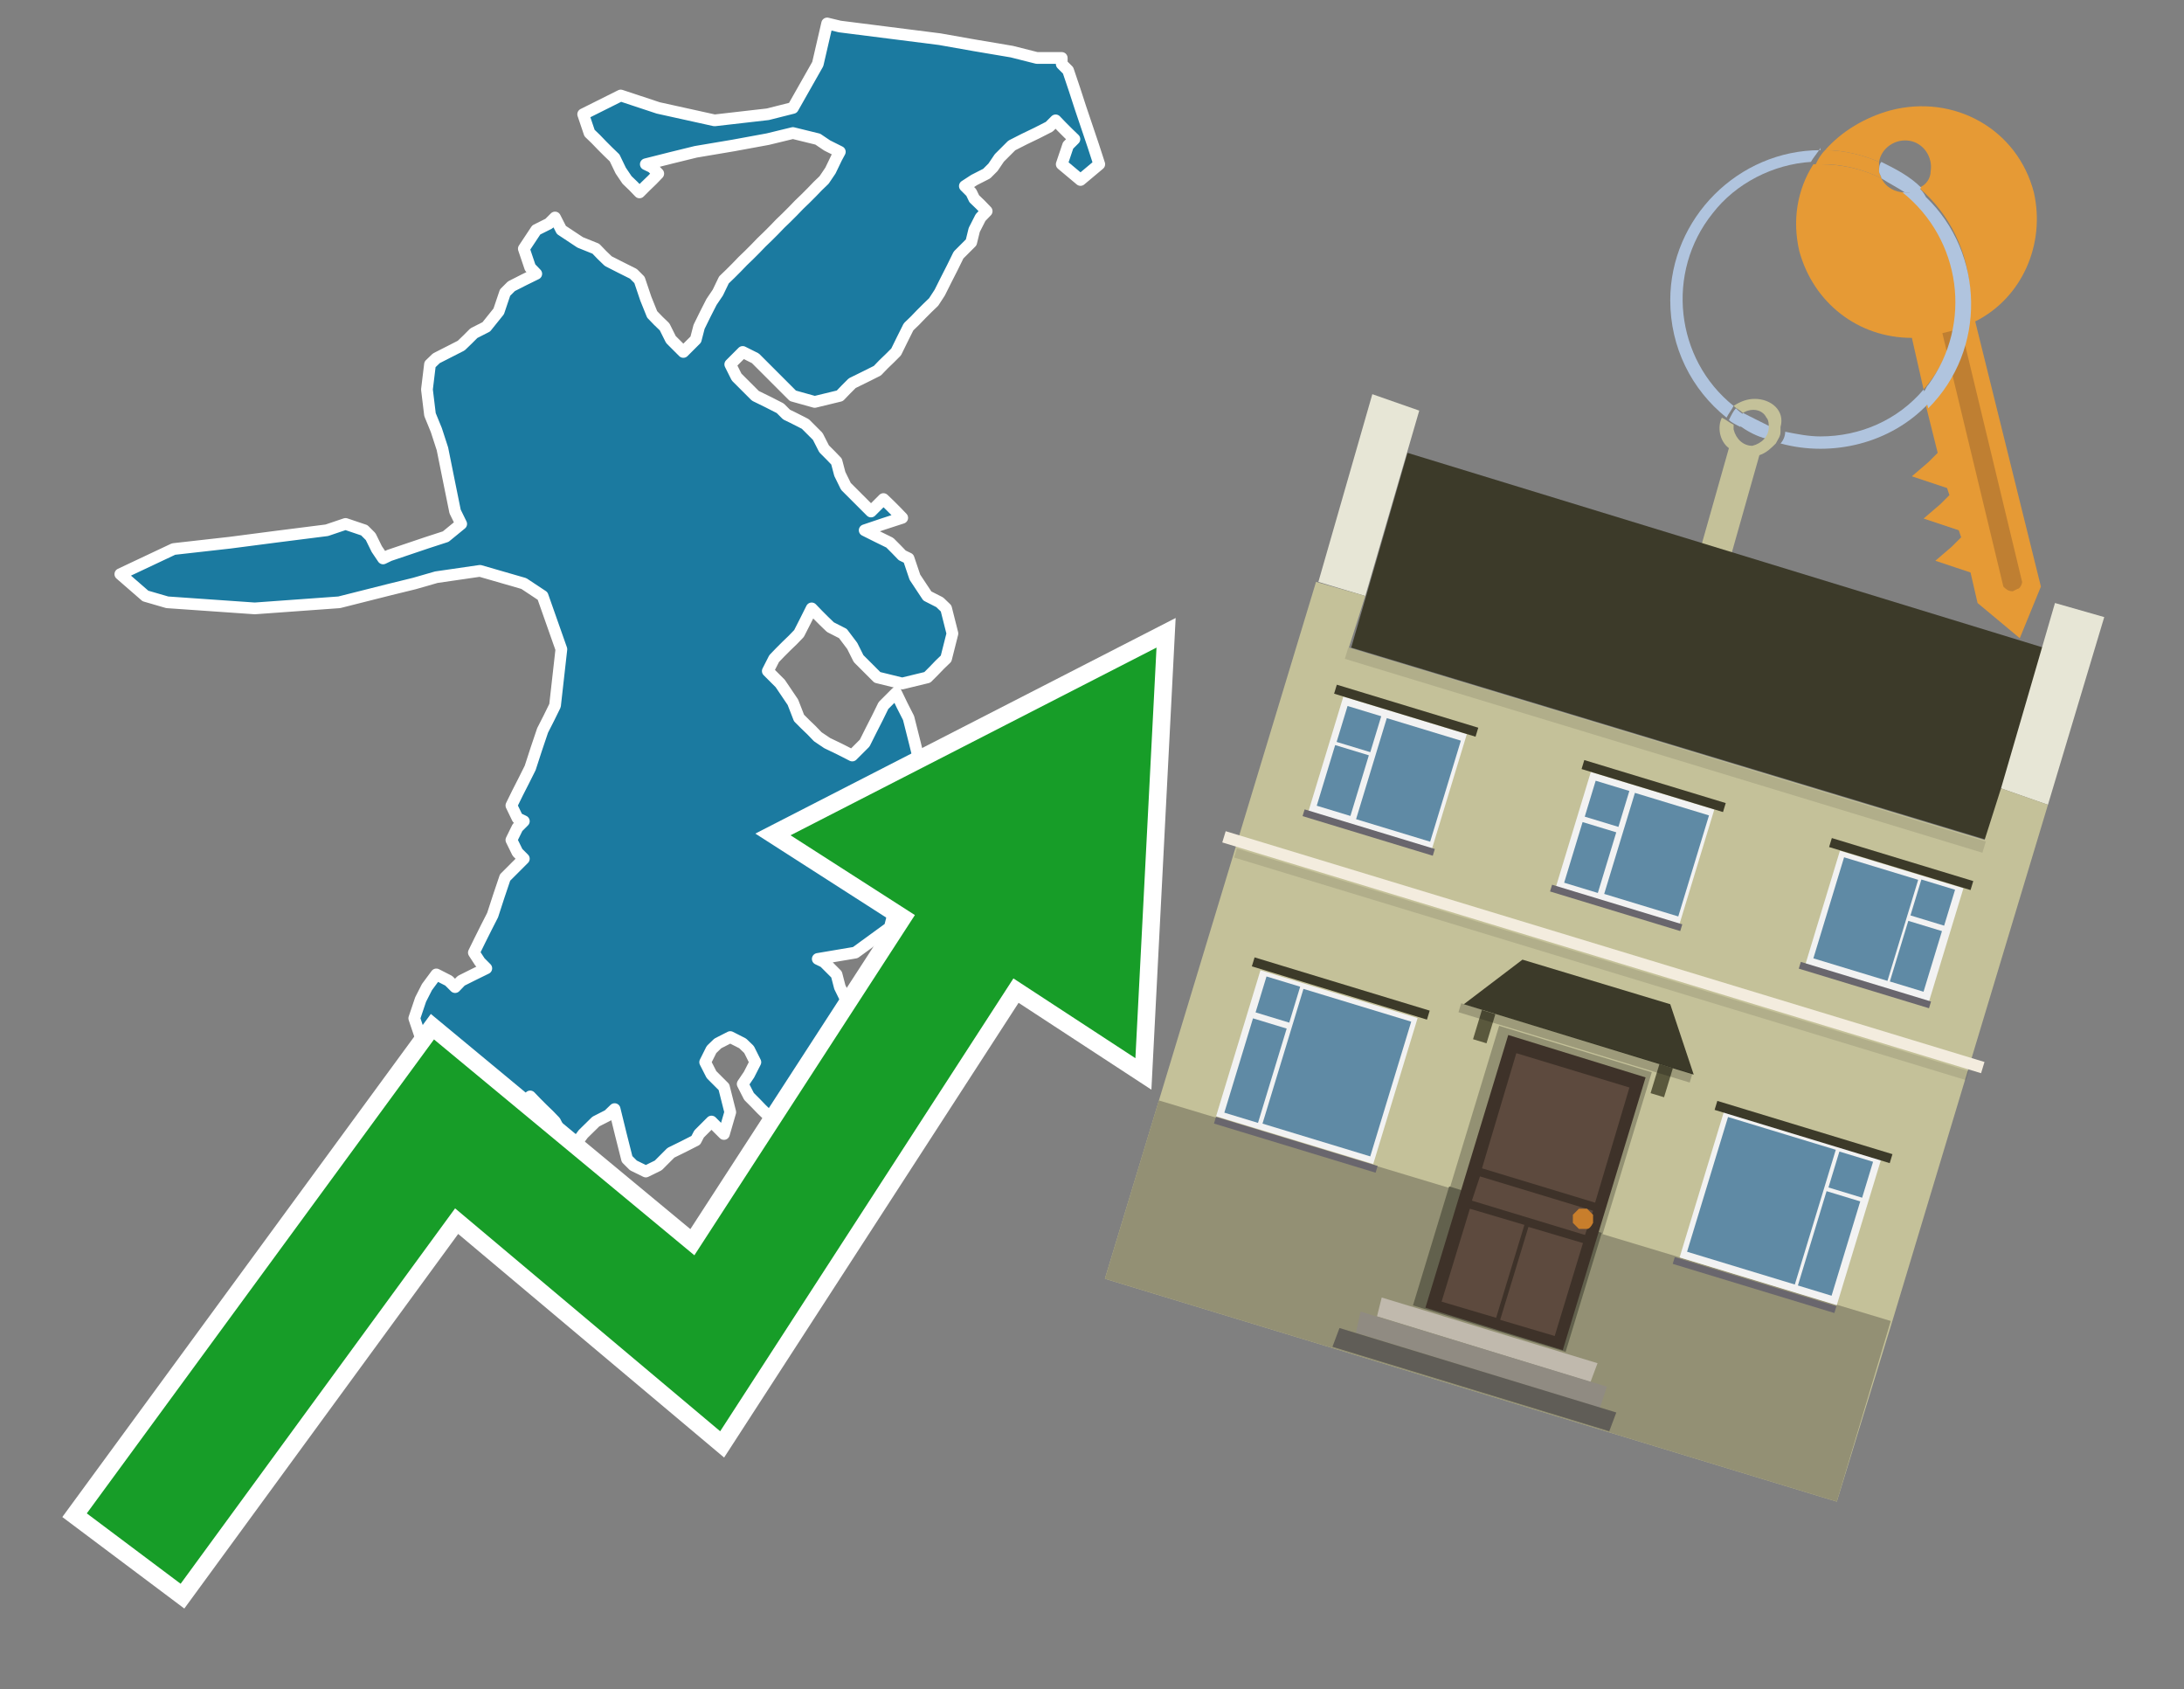 <?xml version="1.0" encoding="utf-8"?>
<!-- Generator: Adobe Illustrator 26.0.3, SVG Export Plug-In . SVG Version: 6.00 Build 0)  -->
<svg version="1.1" id="Text" xmlns="http://www.w3.org/2000/svg" xmlns:xlink="http://www.w3.org/1999/xlink" x="0px" y="0px"
	 width="93.1px" height="72px" viewBox="0 0 93.1 72" style="enable-background:new 0 0 93.1 72;" xml:space="preserve">
<rect x="0" y="0" width="93.1" height="72" fill="#808080" stroke="none"/>
<style type="text/css">
	.st0{fill:#1B7AA0;stroke:#FFFFFF;stroke-width:0.5;stroke-linejoin:round;}
	.st1{fill:none;stroke:#FFFFFF;stroke-width:1.5;stroke-miterlimit:10;}
	.st2{fill:#179D28;}
	.st3{fill:#E69A35;}
	.st4{fill:#B0C4DE;}
	.st5{fill:#C4C199;}
	.st6{fill:#BF7F32;}
	.st7{fill-rule:evenodd;clip-rule:evenodd;fill:#3C3A29;}
	.st8{fill-rule:evenodd;clip-rule:evenodd;fill:#E7E6D6;}
	.st9{fill-rule:evenodd;clip-rule:evenodd;fill:#C4C199;}
	.st10{fill-rule:evenodd;clip-rule:evenodd;fill:#939074;}
	.st11{opacity:0.1;fill-rule:evenodd;clip-rule:evenodd;}
	.st12{fill-rule:evenodd;clip-rule:evenodd;fill:#F3ECDE;}
	.st13{fill:#3C3A29;}
	.st14{fill-rule:evenodd;clip-rule:evenodd;fill:#939173;}
	.st15{fill-rule:evenodd;clip-rule:evenodd;fill:#62614D;}
	.st16{fill:#3E3229;}
	.st17{fill:#5D4A3E;}
	.st18{fill:#C87E2C;}
	.st19{fill-rule:evenodd;clip-rule:evenodd;fill:#C0B9AD;}
	.st20{fill-rule:evenodd;clip-rule:evenodd;fill:#908B82;}
	.st21{fill-rule:evenodd;clip-rule:evenodd;fill:#605D57;}
	.st22{fill:#5A583D;}
	.st23{opacity:0.2;}
	.st24{fill-rule:evenodd;clip-rule:evenodd;fill:#F2F2F2;}
	.st25{fill-rule:evenodd;clip-rule:evenodd;fill:#5F8AA5;}
	.st26{fill-rule:evenodd;clip-rule:evenodd;fill:#69666D;}
</style>
<path class="st0" d="M45.26,2.73L45.53,3.0L45.8,3.8L46.06,4.6L46.33,5.4L46.6,6.2L46.86,7.0L46.06,7.67L45.26,7.0L45.53,6.2L45.8,5.93L45.53,5.67L45.26,5.4L45.0,5.13L44.73,5.4L44.2,5.67L43.66,5.93L43.13,6.2L42.6,6.73L42.33,7.13L42.06,7.4L41.53,7.67L41.13,7.93L41.4,8.2L41.53,8.47L41.8,8.73L42.06,9.0L41.8,9.27L41.53,9.8L41.4,10.33L41.13,10.6L40.86,10.87L40.6,11.4L40.33,11.93L40.06,12.47L39.8,12.87L39.53,13.13L39.26,13.4L39.0,13.67L38.73,13.93L38.46,14.47L38.2,15.0L37.93,15.27L37.66,15.53L37.4,15.8L36.86,16.07L36.33,16.33L36.06,16.6L35.8,16.87L34.73,17.13L33.8,16.87L33.53,16.6L33.26,16.33L33.0,16.07L32.73,15.8L32.46,15.53L32.2,15.27L31.66,15.0L31.13,15.53L31.4,16.07L31.66,16.33L31.93,16.6L32.2,16.87L32.73,17.13L33.26,17.4L33.53,17.67L33.8,17.8L34.33,18.07L34.86,18.6L35.13,19.13L35.4,19.4L35.66,19.67L35.8,20.2L36.06,20.73L36.33,21.0L36.6,21.27L36.86,21.53L37.13,21.8L37.4,21.53L37.66,21.27L37.93,21.53L38.2,21.8L38.46,22.07L37.66,22.33L36.86,22.6L37.4,22.87L37.93,23.13L38.2,23.4L38.46,23.67L38.73,23.8L39.0,24.6L39.53,25.4L40.06,25.67L40.33,25.93L40.6,27.0L40.33,28.07L40.06,28.33L39.8,28.6L39.53,28.87L38.46,29.13L37.4,28.87L37.13,28.6L36.86,28.33L36.6,28.07L36.33,27.53L35.93,27.0L35.4,26.73L35.13,26.47L34.86,26.2L34.6,25.93L34.33,26.47L34.06,27.0L33.8,27.27L33.53,27.53L33.26,27.8L33.0,28.07L32.73,28.6L33.26,29.13L33.8,29.93L34.06,30.6L34.33,30.87L34.6,31.13L34.86,31.4L35.26,31.67L35.8,31.93L36.33,32.2L36.86,31.67L37.13,31.13L37.4,30.6L37.66,30.07L37.93,29.8L38.2,29.53L38.46,30.07L38.73,30.6L39.0,31.67L39.26,32.73L39.53,33.0L39.8,33.27L40.06,33.53L39.8,33.8L39.53,34.07L40.33,34.33L41.13,34.73L40.6,35.27L40.06,35.8L39.26,36.33L38.46,37.4L38.2,38.47L37.93,39.53L36.46,40.6L34.86,40.87L35.13,41.0L35.4,41.27L35.66,41.53L35.8,42.07L36.06,42.6L36.33,43.13L36.6,43.67L36.86,44.73L36.6,45.8L36.33,46.07L36.06,46.33L35.8,46.47L35.0,46.73L34.33,46.47L34.06,46.33L33.8,46.87L33.53,47.27L33.26,47.53L33.0,47.8L32.73,47.53L32.46,47.27L32.2,47.0L31.93,46.73L31.66,46.2L31.93,45.8L32.2,45.27L31.93,44.73L31.66,44.47L31.13,44.2L30.6,44.47L30.33,44.73L30.06,45.27L30.33,45.8L30.6,46.07L30.86,46.33L31.13,47.4L30.86,48.33L30.6,48.07L30.33,47.8L30.06,48.07L29.8,48.33L29.66,48.6L29.13,48.87L28.6,49.13L28.33,49.4L28.06,49.67L27.53,49.93L27.0,49.67L26.73,49.4L26.46,48.33L26.2,47.27L25.93,47.53L25.4,47.8L24.86,48.33L24.46,48.87L23.93,48.33L23.66,47.8L23.4,47.53L23.13,47.27L22.86,47.0L22.6,46.73L22.33,47.0L21.53,47.27L20.73,47.53L20.46,47.8L20.2,48.33L20.46,48.87L20.73,49.93L20.46,51.0L20.2,50.73L19.66,50.47L19.13,50.73L18.86,51.0L18.6,50.73L18.33,50.47L18.2,49.93L18.33,49.4L18.6,49.13L18.86,48.87L19.13,48.6L18.86,48.33L18.6,47.13L18.86,45.8L19.13,45.27L18.6,44.73L18.2,44.47L17.93,44.2L17.66,43.4L17.93,42.6L18.2,42.07L18.6,41.53L19.13,41.8L19.4,42.07L19.66,41.8L20.2,41.53L20.73,41.27L20.46,41.0L20.2,40.6L20.46,40.07L20.73,39.53L21.0,39.0L21.26,38.2L21.53,37.4L21.8,37.13L22.06,36.87L22.33,36.6L22.06,36.33L21.8,35.8L22.06,35.27L22.33,35.0L22.06,34.87L21.8,34.33L22.06,33.8L22.33,33.27L22.6,32.73L22.86,31.93L23.13,31.13L23.4,30.6L23.66,30.07L23.93,27.67L23.13,25.4L22.33,24.87L20.46,24.33L18.6,24.6L17.66,24.87L16.6,25.13L15.53,25.4L14.46,25.67L10.86,25.93L7.13,25.67L6.2,25.4L5.13,24.47L7.4,23.4L9.8,23.13L11.8,22.87L13.93,22.6L14.73,22.33L15.53,22.6L15.8,22.87L16.06,23.4L16.33,23.8L16.6,23.67L17.4,23.4L18.2,23.13L19.0,22.87L19.66,22.33L19.4,21.8L19.13,20.47L18.86,19.13L18.6,18.33L18.33,17.67L18.2,16.6L18.33,15.53L18.6,15.27L19.13,15.0L19.66,14.73L19.93,14.47L20.2,14.2L20.73,13.93L21.26,13.27L21.53,12.47L21.8,12.2L22.33,11.93L22.86,11.67L22.6,11.4L22.33,10.6L22.86,9.8L23.4,9.53L23.66,9.27L23.93,9.8L24.73,10.33L25.4,10.6L25.66,10.87L25.93,11.13L26.46,11.4L27.0,11.67L27.26,11.93L27.53,12.73L27.8,13.4L28.06,13.67L28.33,13.93L28.6,14.47L29.13,15.0L29.66,14.47L29.8,13.93L30.06,13.4L30.33,12.87L30.6,12.47L30.86,11.93L31.13,11.67L31.4,11.4L31.66,11.13L31.93,10.87L32.2,10.6L32.46,10.33L32.73,10.07L33.0,9.8L33.26,9.53L33.53,9.27L33.8,9.0L34.06,8.73L34.33,8.47L34.6,8.2L34.86,7.93L35.13,7.67L35.4,7.27L35.66,6.73L35.8,6.47L35.26,6.2L34.86,5.93L33.8,5.67L32.73,5.93L31.26,6.2L29.66,6.47L28.6,6.73L27.53,7.0L27.8,7.13L28.06,7.4L27.8,7.67L27.53,7.93L27.26,8.2L27.0,7.93L26.73,7.67L26.46,7.27L26.2,6.73L25.93,6.47L25.66,6.2L25.4,5.93L25.13,5.67L24.86,4.87L26.46,4.07L28.06,4.6L30.46,5.13L32.73,4.87L33.8,4.6L34.86,2.73L35.26,1.0L35.8,1.13L37.93,1.4L40.06,1.67L41.53,1.93L43.13,2.2L44.2,2.47L45.26,2.47Z"/>
<polygon class="st1" points="49.3,27.6 33.7,35.6 39,39 29.6,53.5 18.5,44.3 3.7,64.5 7.7,67.5 19.4,51.5 30.7,61 43.2,41.7 
	48.4,45.1 "/>
<polygon class="st2" points="49.3,27.6 33.7,35.6 39,39 29.6,53.5 18.5,44.3 3.7,64.5 7.7,67.5 19.4,51.5 30.7,61 43.2,41.7 
	48.4,45.1 "/>
<path class="st3" d="M80.2,7.6c0-0.1-0.1-0.2-0.1-0.3c0-0.1,0-0.3,0-0.4c-0.7-0.3-1.5-0.5-2.3-0.5c-0.2,0.2-0.3,0.4-0.4,0.6
	c0.1,0,0.2,0,0.3,0C78.5,7,79.4,7.2,80.2,7.6z"/>
<path class="st4" d="M77.6,6.4c-3.5,0-6.4,2.9-6.4,6.4c0,2,0.9,3.8,2.4,5c0.1-0.2,0.2-0.3,0.3-0.5c-2.5-2-2.9-5.7-0.9-8.2
	c1-1.3,2.6-2.1,4.2-2.2c0.1-0.2,0.3-0.4,0.4-0.6V6.4z"/>
<path class="st3" d="M84.2,13.7c2-1,3-3.3,2.5-5.5C86,5.5,83.3,4,80.6,4.7c-1.1,0.3-2.1,0.9-2.8,1.7c0.8,0,1.6,0.2,2.3,0.5
	c0.1-0.6,0.7-1,1.3-0.9c0.6,0.1,1,0.7,0.9,1.3c0,0.3-0.2,0.6-0.5,0.7c2.7,2.3,2.9,6.4,0.6,9c-0.1,0.1-0.2,0.2-0.3,0.3l0.5,2
	l-0.4,0.4l-0.7,0.6l0.9,0.3l0.6,0.2l0.1,0.3l-0.4,0.4L82,22.1l0.9,0.3l0.6,0.2l0.1,0.3l-0.4,0.4l-0.7,0.6l0.9,0.3l0.6,0.2l0.3,1.3
	l1.8,1.5L87,25L84.2,13.7z"/>
<path class="st3" d="M81.2,8.2c-0.4,0-0.8-0.2-1-0.6C79.4,7.2,78.5,7,77.6,7c-0.1,0-0.2,0-0.3,0c-0.7,1.1-0.9,2.4-0.6,3.7
	c0.6,2.2,2.5,3.7,4.8,3.7l0.5,2.2c2.1-2.4,1.9-6.1-0.6-8.2C81.3,8.3,81.2,8.3,81.2,8.2z"/>
<path class="st4" d="M74.1,18.1c0.4,0.3,0.8,0.5,1.2,0.6c0.1-0.1,0.2-0.3,0.2-0.5l0,0c-0.4-0.2-0.8-0.4-1.2-0.6
	C74.2,17.8,74.1,17.9,74.1,18.1z"/>
<path class="st4" d="M74.4,17.7c-0.2-0.1-0.3-0.2-0.4-0.3c-0.1,0.1-0.2,0.3-0.3,0.5c0.1,0.1,0.3,0.2,0.5,0.3
	C74.1,17.9,74.2,17.8,74.4,17.7z"/>
<path class="st5" d="M74.8,17c-0.3,0-0.6,0.1-0.9,0.3c0.1,0.1,0.3,0.2,0.4,0.3c0.3-0.2,0.8-0.2,1,0.2c0.1,0.1,0.1,0.3,0.1,0.4l0,0
	c0,0.4-0.3,0.7-0.7,0.8c-0.4,0-0.7-0.3-0.8-0.7c0,0,0,0,0-0.1v-0.1c-0.2-0.1-0.3-0.2-0.5-0.3c-0.2,0.4-0.1,1,0.3,1.3l-1.7,6l1.3,0.3
	l1.7-6c0.3-0.1,0.5-0.3,0.7-0.5c0.1-0.2,0.2-0.3,0.2-0.5c0-0.1,0-0.1,0-0.2C76.1,17.5,75.5,17,74.8,17z"/>
<path class="st6" d="M86,25.1l-0.2,0.1c-0.2,0-0.3-0.1-0.4-0.2l0,0l-2.6-10.8l0.8-0.2l2.6,10.8C86.2,24.9,86.1,25.1,86,25.1L86,25.1
	z"/>
<path class="st4" d="M80.1,7.3c0,0.1,0.1,0.2,0.1,0.3c0.3,0.2,0.7,0.4,1,0.6c0.1,0,0.2,0,0.3,0c0.1,0,0.3-0.1,0.4-0.2
	c-0.5-0.5-1.1-0.8-1.7-1.1C80.1,7,80.1,7.2,80.1,7.3z"/>
<path class="st4" d="M77.6,18.6c-0.5,0-1-0.1-1.5-0.2c0,0.2-0.1,0.4-0.2,0.5c2.2,0.6,4.7,0,6.3-1.7L82,16.6
	C80.9,17.9,79.3,18.6,77.6,18.6z"/>
<path class="st4" d="M81.8,8c-0.1,0.1-0.2,0.1-0.4,0.2c-0.1,0-0.2,0-0.3,0c2.5,2,3,5.6,1.1,8.2c-0.1,0.1-0.1,0.2-0.2,0.3l0.2,0.7
	c2.5-2.5,2.4-6.6-0.1-9C82,8.2,81.9,8.1,81.8,8L81.8,8z"/>
<g>
	<polygon class="st7" points="84.7,35.8 57.6,27.6 60,19.3 87.1,27.6 84.7,35.8 	"/>
	<polygon class="st8" points="87.3,34.3 85.3,33.6 87.6,25.7 89.7,26.3 87.3,34.3 	"/>
	<polygon class="st8" points="58.2,25.4 56.2,24.8 58.5,16.8 60.5,17.5 58.2,25.4 	"/>
	<polygon class="st9" points="80.7,56.2 87.3,34.3 85.3,33.6 84.6,35.8 57.5,27.6 58.2,25.4 56.1,24.8 47.1,54.5 78.3,64 	"/>
	<polygon class="st10" points="78.3,64 80.6,56.3 49.4,46.9 47.1,54.5 78.3,64 	"/>
	
		<rect x="56.8" y="31.7" transform="matrix(0.957 0.291 -0.291 0.957 12.341 -19.265)" class="st11" width="28.4" height="0.5"/>
	
		<rect x="51.5" y="40.4" transform="matrix(-0.957 -0.291 0.291 -0.957 121.979 99.389)" class="st12" width="33.8" height="0.5"/>
	
		<rect x="51.9" y="40.8" transform="matrix(-0.957 -0.291 0.291 -0.957 121.603 100.183)" class="st11" width="32.6" height="0.4"/>
	<g>
		<polygon class="st13" points="64.9,40.9 71.2,42.8 72.2,45.8 62.4,42.8 		"/>
		
			<rect x="61.9" y="44.4" transform="matrix(-0.957 -0.291 0.291 -0.957 113.093 118.165)" class="st14" width="6.8" height="12.5"/>
		
			<rect x="60.9" y="51.5" transform="matrix(-0.957 -0.291 0.291 -0.957 110.035 124.623)" class="st15" width="6.8" height="5.3"/>
		<g transform="matrix( 0.861, 0, 0, 0.861, 2148,666.7) ">
			<g>
				<g id="Symbol_9_0_Layer2_0_MEMBER_8_MEMBER_12_MEMBER_0_FILL_00000089576131411167447340000009604662525010445698_">
					<path class="st16" d="M-2413.3-721l-6.8-2.1l-4.1,13.5l6.8,2.1L-2413.3-721z"/>
				</g>
			</g>
		</g>
		<g transform="matrix( 0.861, 0, 0, 0.861, 2148,666.7) ">
			<g>
				<g id="Symbol_9_0_Layer2_0_MEMBER_8_MEMBER_12_MEMBER_1_MEMBER_1_FILL_00000135675296243518298590000004162584388200013184_">
					<path class="st17" d="M-2419.7-722.2l-1.7,5.7l5.6,1.7l1.7-5.7L-2419.7-722.2z"/>
				</g>
			</g>
		</g>
		<g transform="matrix( 0.861, 0, 0, 0.861, 2148,666.7) ">
			<g>
				<g id="Symbol_9_0_Layer2_0_MEMBER_8_MEMBER_12_MEMBER_2_MEMBER_0_FILL_00000029758671541259873570000011131321775149160612_">
					<path class="st17" d="M-2420.7-709.1l1.4-4.6l-2.7-0.8l-1.4,4.6L-2420.7-709.1z"/>
				</g>
			</g>
		</g>
		<g transform="matrix( 0.861, 0, 0, 0.861, 2148,666.7) ">
			<g>
				<g id="Symbol_9_0_Layer2_0_MEMBER_8_MEMBER_12_MEMBER_2_MEMBER_1_FILL_00000165928779308511961820000016729068654790051731_">
					<path class="st17" d="M-2417.8-708.2l1.4-4.6l-2.7-0.8l-1.4,4.6L-2417.8-708.2z"/>
				</g>
			</g>
		</g>
		<g transform="matrix( 0.861, 0, 0, 0.861, 2148,666.7) ">
			<g>
				<g id="Symbol_9_0_Layer2_0_MEMBER_8_MEMBER_12_MEMBER_2_MEMBER_1_FILL_00000072991452508176076110000012719211671238586511_">
					<path class="st17" d="M-2416.3-713.2l0.4-1.2l-5.6-1.7l-0.4,1.2L-2416.3-713.2z"/>
				</g>
			</g>
		</g>
		<g transform="matrix( 0.861, 0, 0, 0.861, 2148,666.7) ">
			<g>
				<g id="Symbol_9_0_Layer2_0_MEMBER_8_MEMBER_13_FILL_00000063606496691541741610000016439768115639569326_">
					<path class="st18" d="M-2415.9-713.8c0-0.1,0-0.3,0-0.4c-0.1-0.1-0.2-0.2-0.3-0.3c-0.1,0-0.3,0-0.4,0c-0.1,0.1-0.2,0.2-0.3,0.3
						c0,0.2,0,0.3,0,0.4c0.1,0.1,0.2,0.2,0.3,0.3c0.2,0,0.3,0,0.4,0C-2416.1-713.5-2416-713.6-2415.9-713.8z"/>
				</g>
			</g>
		</g>
		<polygon class="st19" points="58.7,56.1 58.9,55.3 68.1,58.1 67.8,58.9 58.7,56.1 		"/>
		<polygon class="st20" points="57.8,56.8 58,55.9 68.5,59.1 68.2,60 57.8,56.8 		"/>
		<polygon class="st21" points="56.8,57.4 57.1,56.6 68.9,60.2 68.6,61 56.8,57.4 		"/>
		
			<rect x="70.6" y="45.4" transform="matrix(-0.957 -0.291 0.291 -0.957 125.288 110.757)" class="st22" width="0.6" height="1.3"/>
		
			<rect x="63" y="43.1" transform="matrix(-0.957 -0.291 0.291 -0.957 111.116 104.045)" class="st22" width="0.6" height="1.3"/>
		
			<rect x="62.1" y="44.3" transform="matrix(-0.957 -0.291 0.291 -0.957 118.568 106.604)" class="st23" width="10.3" height="0.4"/>
	</g>
	<g>
		
			<rect x="52.7" y="42.2" transform="matrix(-0.957 -0.291 0.291 -0.957 96.692 105.332)" class="st24" width="7" height="6.5"/>
		<g>
			<rect x="54" y="43.3" transform="matrix(0.291 -0.957 0.957 0.291 -3.334 86.966)" class="st25" width="6" height="4.8"/>
			
				<rect x="53.7" y="41.9" transform="matrix(0.291 -0.957 0.957 0.291 -2.202 82.346)" class="st25" width="1.6" height="1.5"/>
			
				<rect x="51.4" y="44.8" transform="matrix(0.291 -0.957 0.957 0.291 -5.64 83.574)" class="st25" width="4.2" height="1.5"/>
		</g>
		
			<rect x="53.3" y="42" transform="matrix(-0.957 -0.291 0.291 -0.957 99.615 99.16)" class="st7" width="7.8" height="0.4"/>
		
			<rect x="51.5" y="48.6" transform="matrix(-0.957 -0.291 0.291 -0.957 93.782 111.477)" class="st26" width="7.2" height="0.3"/>
	</g>
	<g>
		
			<rect x="56.4" y="30.4" transform="matrix(-0.957 -0.291 0.291 -0.957 106.172 81.677)" class="st24" width="5.5" height="5.1"/>
		<g>
			
				<rect x="57.7" y="31.6" transform="matrix(0.291 -0.957 0.957 0.291 10.775 80.936)" class="st25" width="4.5" height="3.3"/>
			
				<rect x="57.1" y="30.3" transform="matrix(0.291 -0.957 0.957 0.291 11.365 77.448)" class="st25" width="1.6" height="1.5"/>
			
				<rect x="55.9" y="32.5" transform="matrix(0.291 -0.957 0.957 0.291 8.761 78.378)" class="st25" width="2.7" height="1.5"/>
		</g>
		
			<rect x="56.8" y="30.2" transform="matrix(-0.957 -0.291 0.291 -0.957 108.469 76.828)" class="st7" width="6.3" height="0.4"/>
		
			<rect x="55.5" y="35.4" transform="matrix(-0.957 -0.291 0.291 -0.957 103.889 86.499)" class="st26" width="5.8" height="0.3"/>
	</g>
	<g>
		
			<rect x="67" y="33.6" transform="matrix(-0.957 -0.291 0.291 -0.957 125.935 91.036)" class="st24" width="5.5" height="5.1"/>
		<g>
			
				<rect x="68.3" y="34.8" transform="matrix(0.291 -0.957 0.957 0.291 15.205 93.335)" class="st25" width="4.5" height="3.3"/>
			
				<rect x="67.7" y="33.5" transform="matrix(0.291 -0.957 0.957 0.291 15.795 89.846)" class="st25" width="1.6" height="1.5"/>
			
				<rect x="66.4" y="35.7" transform="matrix(0.291 -0.957 0.957 0.291 13.19 90.777)" class="st25" width="2.7" height="1.5"/>
		</g>
		
			<rect x="67.4" y="33.4" transform="matrix(-0.957 -0.291 0.291 -0.957 128.231 86.187)" class="st7" width="6.3" height="0.4"/>
		
			<rect x="66.1" y="38.6" transform="matrix(-0.957 -0.291 0.291 -0.957 123.651 95.857)" class="st26" width="5.8" height="0.3"/>
	</g>
	<g>
		
			<rect x="77.6" y="36.9" transform="matrix(0.957 0.291 -0.291 0.957 14.908 -21.636)" class="st24" width="5.5" height="5.1"/>
		<g>
			
				<rect x="77.2" y="37.5" transform="matrix(0.291 -0.957 0.957 0.291 18.948 103.812)" class="st25" width="4.5" height="3.3"/>
			
				<rect x="81.6" y="37.7" transform="matrix(0.291 -0.957 0.957 0.291 21.615 106.136)" class="st25" width="1.6" height="1.5"/>
			
				<rect x="80.3" y="39.9" transform="matrix(0.291 -0.957 0.957 0.291 19.01 107.067)" class="st25" width="2.7" height="1.5"/>
		</g>
		
			<rect x="77.9" y="36.6" transform="matrix(0.957 0.291 -0.291 0.957 14.188 -21.977)" class="st7" width="6.3" height="0.4"/>
		
			<rect x="76.6" y="41.8" transform="matrix(0.957 0.291 -0.291 0.957 15.624 -21.297)" class="st26" width="5.8" height="0.3"/>
	</g>
	<g>
		
			<rect x="72.4" y="48.2" transform="matrix(0.957 0.291 -0.291 0.957 18.23 -19.825)" class="st24" width="7" height="6.5"/>
		<g>
			
				<rect x="72.1" y="48.8" transform="matrix(0.291 -0.957 0.957 0.291 4.234 108.148)" class="st25" width="6" height="4.8"/>
			
				<rect x="78.1" y="49.3" transform="matrix(0.291 -0.957 0.957 0.291 8.037 111.005)" class="st25" width="1.6" height="1.5"/>
			
				<rect x="75.9" y="52.2" transform="matrix(0.291 -0.957 0.957 0.291 4.599 112.233)" class="st25" width="4.2" height="1.5"/>
		</g>
		<rect x="73" y="48" transform="matrix(0.957 0.291 -0.291 0.957 17.314 -20.259)" class="st7" width="7.8" height="0.4"/>
		
			<rect x="71.2" y="54.6" transform="matrix(0.957 0.291 -0.291 0.957 19.143 -19.393)" class="st26" width="7.2" height="0.3"/>
	</g>
</g>
</svg>
